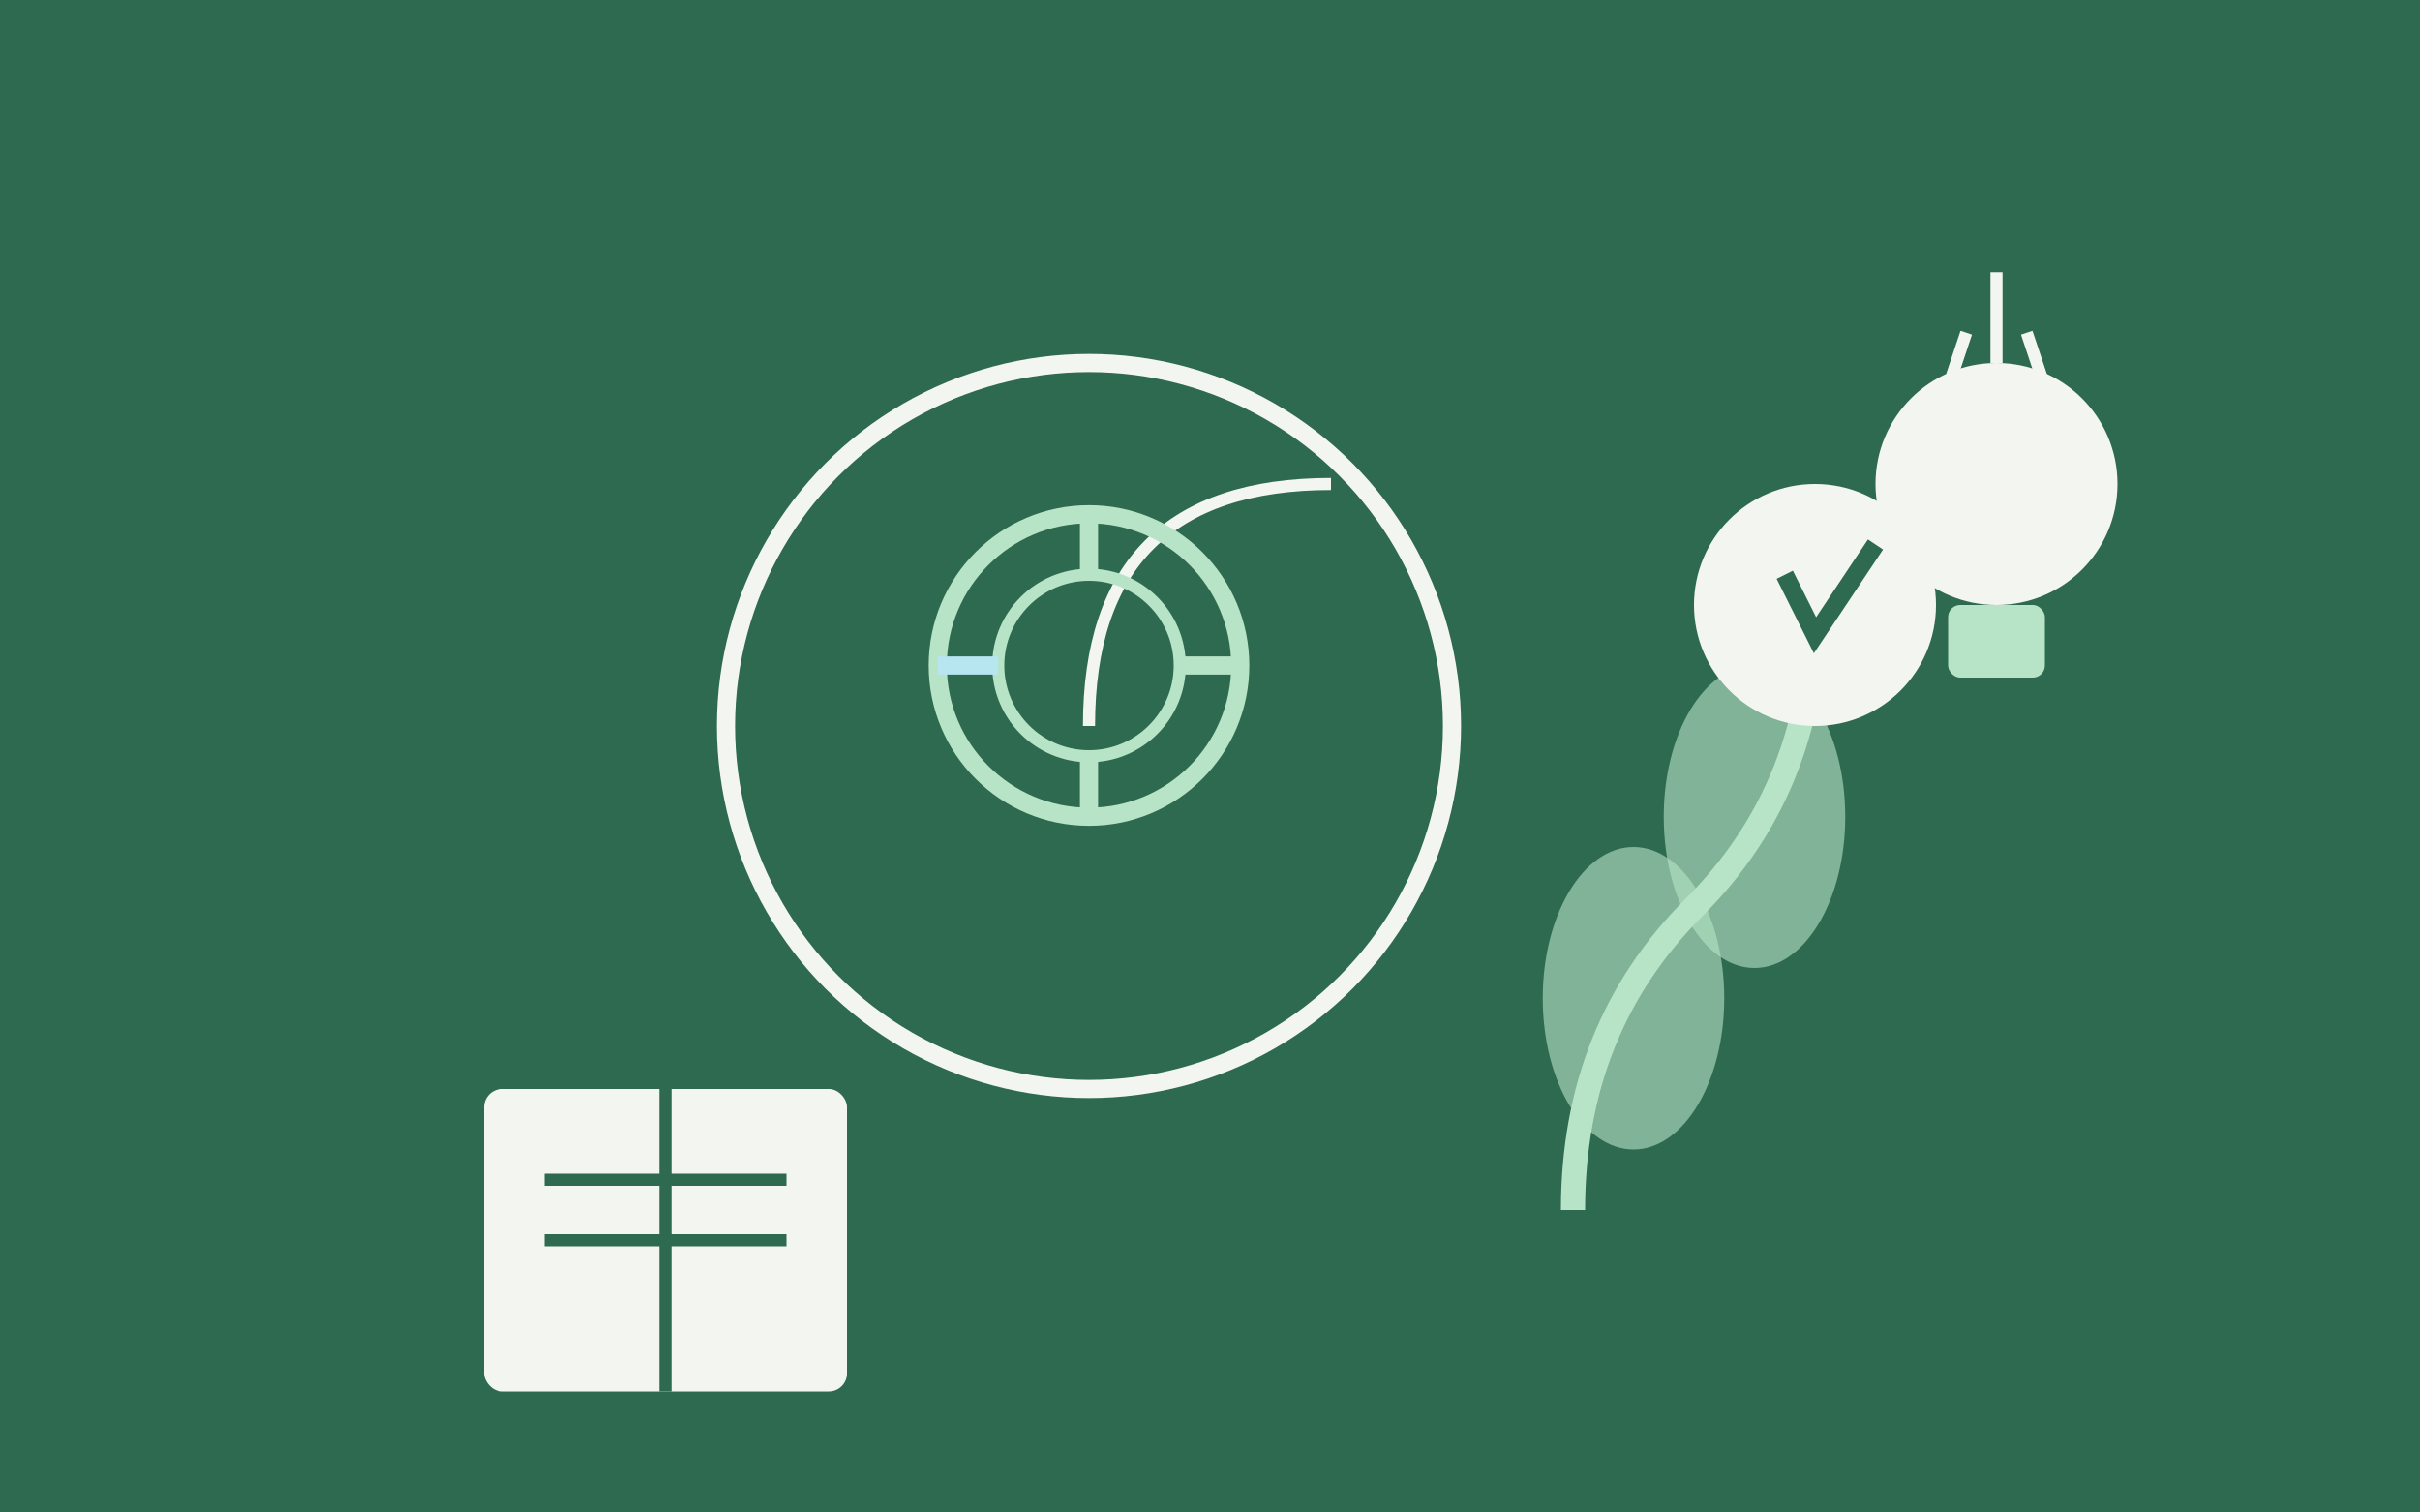 <svg width="400" height="250" viewBox="0 0 400 250" fill="none" xmlns="http://www.w3.org/2000/svg">
  <rect x="0" y="0" width="400" height="250" fill="#808080" stroke="none"/>
  <defs>
    <linearGradient id="bg6" x1="0" y1="0" x2="400" y2="250">
      <stop offset="0%" stop-color="#2D6A4F"/>
      <stop offset="100%" stop-color="#1B4332"/>
    </linearGradient>
  </defs>
  <rect width="400" height="250" fill="url(#bg6)"/>
  
  <!-- Head profile -->
  <circle cx="180" cy="120" r="60" fill="none" stroke="#F3F5F0" stroke-width="3"/>
  <path d="M180 120 Q180 80 220 80" stroke="#F3F5F0" stroke-width="2" fill="none"/>
  
  <!-- Brain gears -->
  <circle cx="180" cy="110" r="25" fill="none" stroke="#B7E4C7" stroke-width="3"/>
  <circle cx="180" cy="110" r="15" fill="none" stroke="#B7E4C7" stroke-width="2"/>
  <line x1="180" y1="95" x2="180" y2="85" stroke="#B7E4C7" stroke-width="3"/>
  <line x1="195" y1="110" x2="205" y2="110" stroke="#B7E4C7" stroke-width="3"/>
  <line x1="180" y1="125" x2="180" y2="135" stroke="#B7E4C7" stroke-width="3"/>
  <line x1="165" y1="110" x2="155" y2="110" stroke="#B7E5F0" stroke-width="3"/>
  
  <!-- Growth plant -->
  <path d="M260 200 Q260 170 280 150 Q300 130 300 100" stroke="#B7E4C7" stroke-width="4" fill="none"/>
  <ellipse cx="270" cy="165" rx="15" ry="25" fill="#B7E4C7" opacity="0.6"/>
  <ellipse cx="290" cy="135" rx="15" ry="25" fill="#B7E4C7" opacity="0.6"/>
  <circle cx="300" cy="100" r="20" fill="#F3F5F0"/>
  <path d="M295 95 L300 105 L310 90" stroke="#2D6A4F" stroke-width="3" fill="none"/>
  
  <!-- Book -->
  <rect x="80" y="180" width="60" height="50" rx="3" fill="#F3F5F0"/>
  <line x1="110" y1="180" x2="110" y2="230" stroke="#2D6A4F" stroke-width="2"/>
  <line x1="90" y1="195" x2="130" y2="195" stroke="#2D6A4F" stroke-width="2"/>
  <line x1="90" y1="205" x2="130" y2="205" stroke="#2D6A4F" stroke-width="2"/>
  
  <!-- Light bulb -->
  <circle cx="330" cy="80" r="20" fill="#F3F5F0"/>
  <rect x="322" y="100" width="16" height="12" rx="2" fill="#B7E4C7"/>
  <path d="M320 70 L325 55 M340 70 L335 55 M330 60 L330 45" stroke="#F3F5F0" stroke-width="2"/>
</svg>
